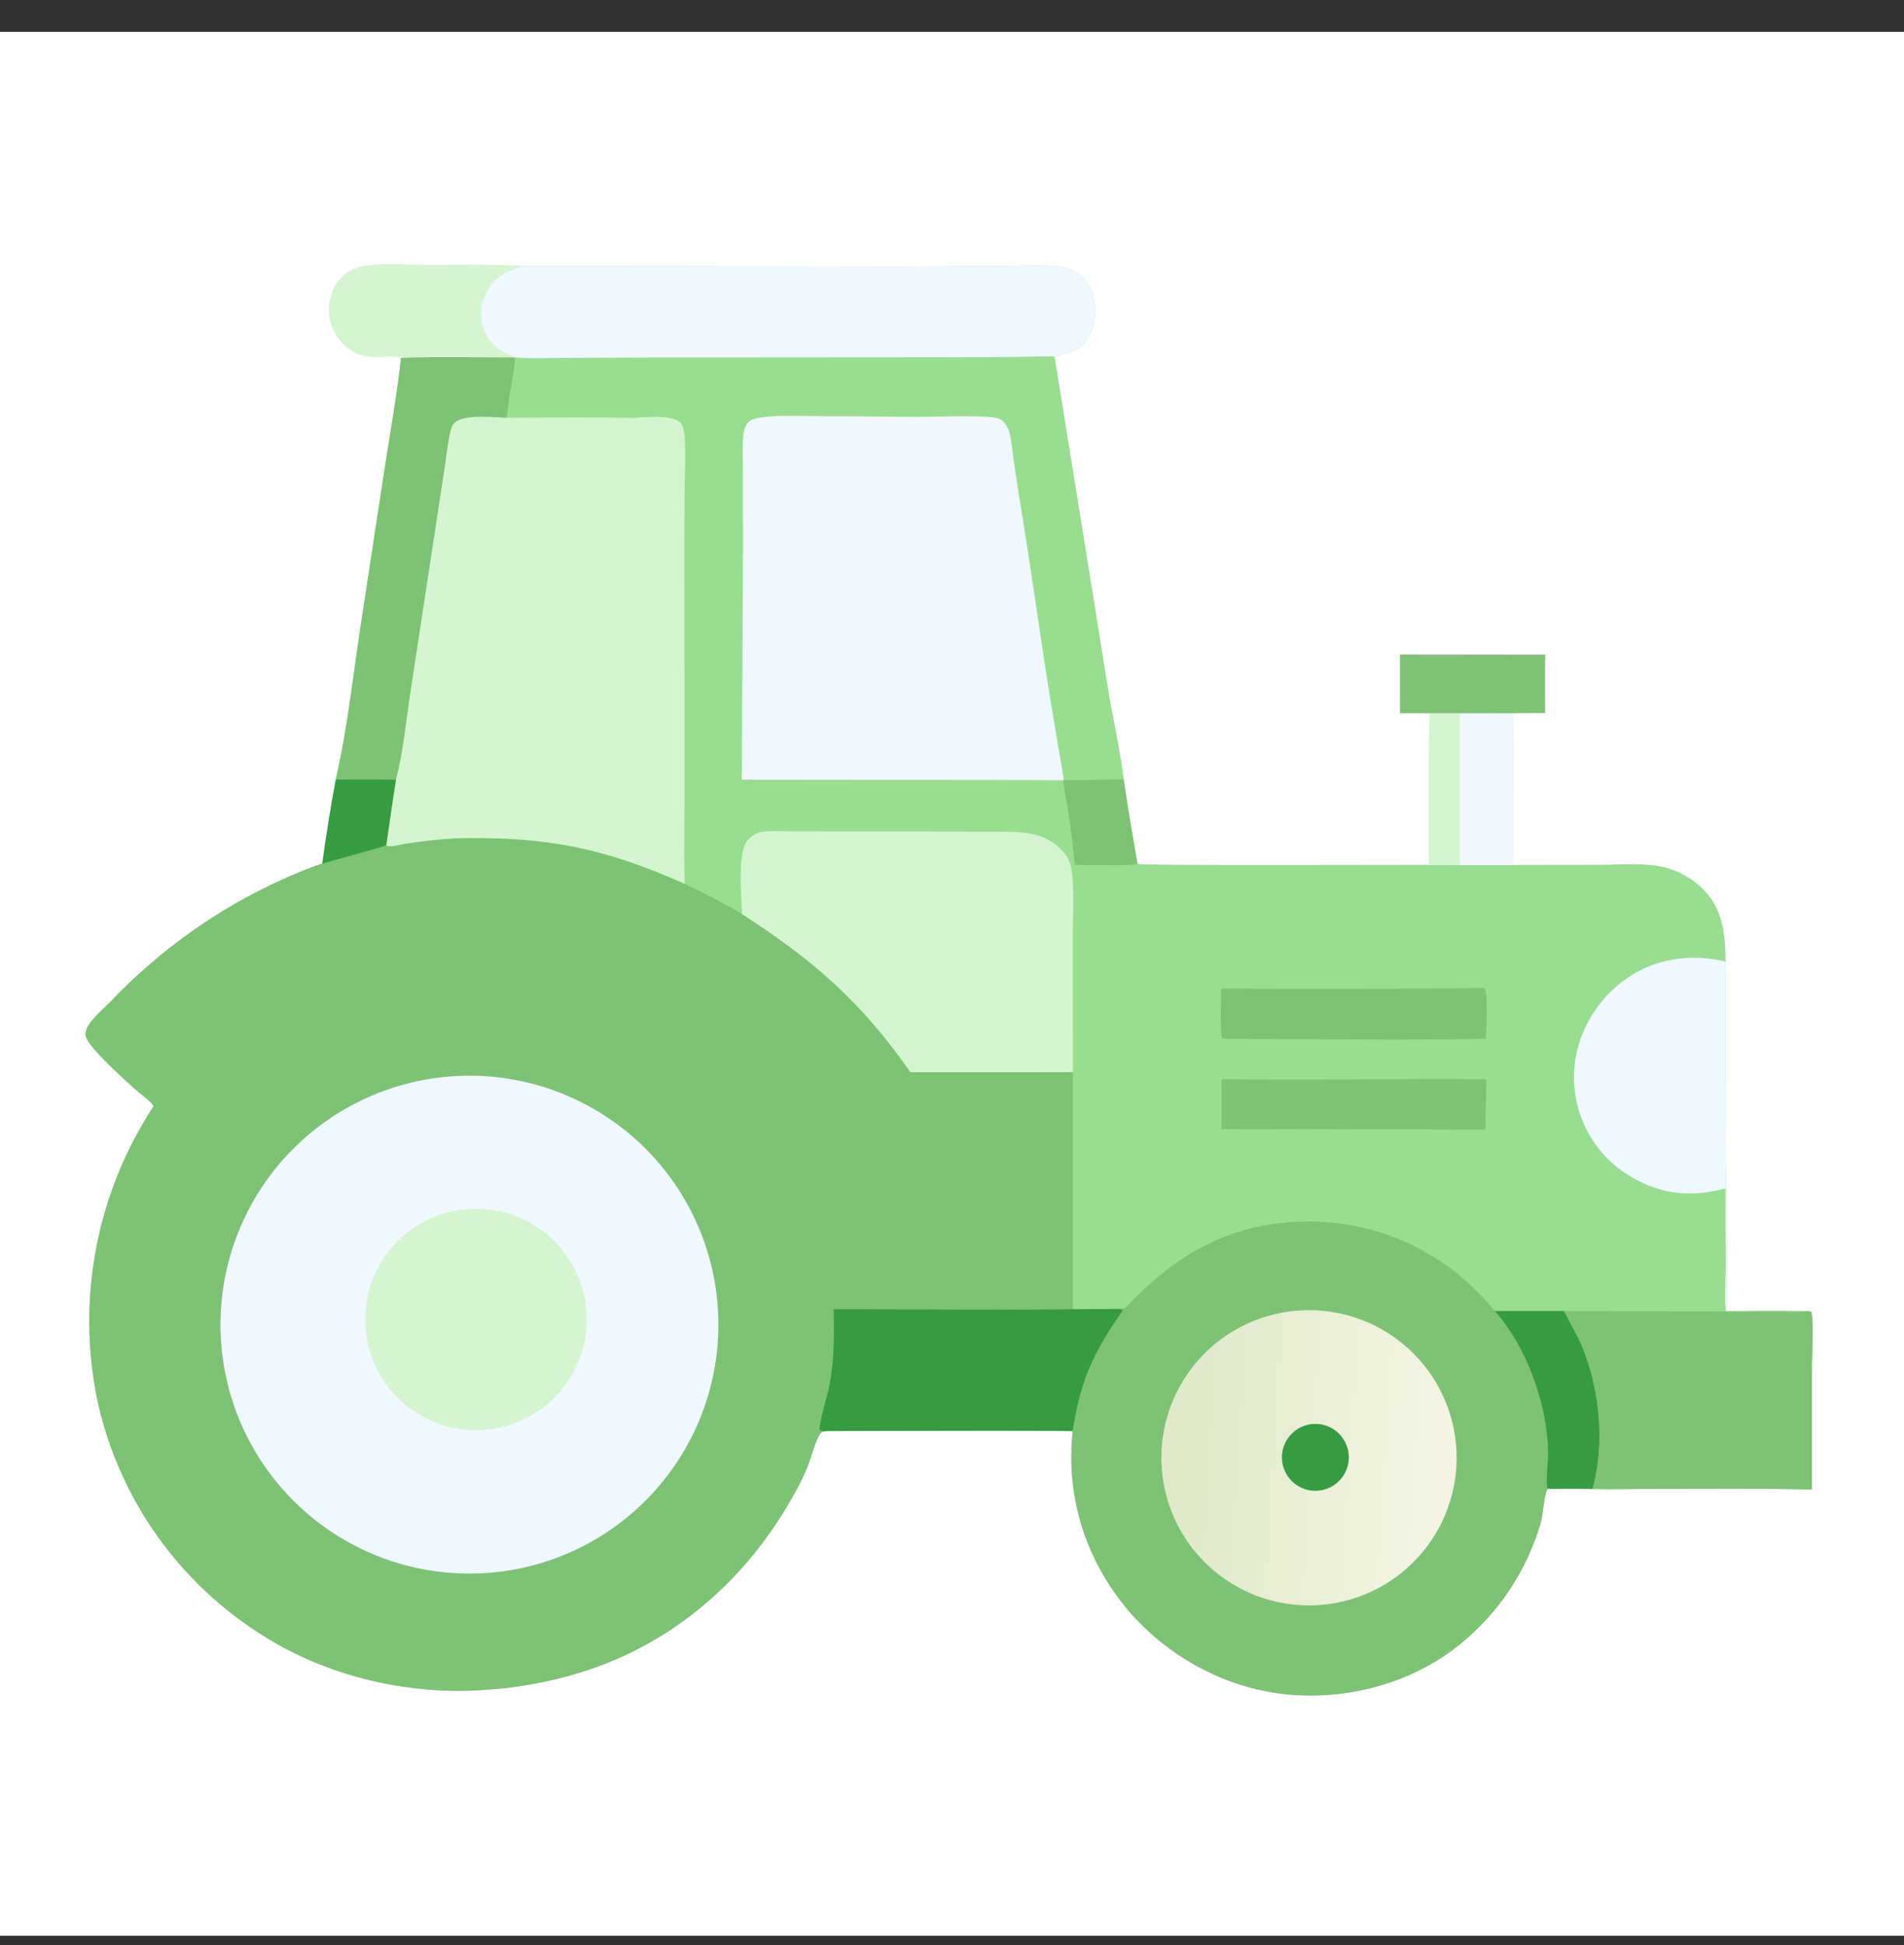 <svg width="46" height="47" viewBox="0 0 46 47" fill="none" xmlns="http://www.w3.org/2000/svg">
<rect x="0" y="0" width="46" height="47" fill="#333333" stroke="none"/>
<g clip-path="url(#clip0_1835_90087)">
<path d="M0 0.77H46V46.77H0V0.77Z" fill="white"/>
<path d="M12.647 6.428L21.745 6.443L24.334 6.426C24.748 6.424 25.2 6.388 25.61 6.441C25.637 6.445 25.664 6.449 25.691 6.455C25.717 6.461 25.744 6.467 25.77 6.475C25.796 6.483 25.821 6.492 25.847 6.503C25.872 6.513 25.897 6.524 25.921 6.536C25.946 6.549 25.969 6.562 25.992 6.576C26.016 6.591 26.038 6.606 26.06 6.622C26.082 6.639 26.103 6.656 26.123 6.674C26.144 6.692 26.163 6.711 26.182 6.731C26.404 6.964 26.469 7.282 26.454 7.594C26.439 7.886 26.339 8.165 26.118 8.366C25.921 8.546 25.693 8.516 25.482 8.63L26.767 16.616C26.882 17.352 27.063 18.091 27.148 18.829C27.248 19.513 27.36 20.194 27.483 20.874C27.562 20.916 33.749 20.893 34.522 20.895L35.275 20.898L36.574 20.897L38.677 20.894C39.172 20.894 39.726 20.839 40.207 20.954C40.552 21.037 40.886 21.225 41.138 21.474C41.628 21.958 41.687 22.582 41.689 23.235C41.683 24.996 41.687 26.758 41.701 28.52C41.715 29.256 41.72 29.992 41.718 30.728C41.718 31.027 41.752 31.381 41.702 31.675C42.327 31.674 42.962 31.65 43.586 31.68C43.652 31.68 43.711 31.668 43.769 31.703C43.822 32.115 43.777 32.666 43.776 33.09V35.989C42.452 35.957 41.126 35.977 39.801 35.974C39.361 35.973 38.917 35.99 38.478 35.976C38.116 35.965 37.752 35.973 37.389 35.972C37.297 36.135 37.282 36.593 37.22 36.807C37.199 36.878 37.177 36.949 37.153 37.019C37.13 37.09 37.105 37.159 37.078 37.229C37.052 37.298 37.025 37.367 36.996 37.435C36.967 37.504 36.937 37.572 36.906 37.639C36.874 37.706 36.842 37.773 36.808 37.838C36.774 37.904 36.739 37.97 36.703 38.034C36.666 38.099 36.629 38.163 36.59 38.226C36.551 38.289 36.511 38.352 36.47 38.414C36.429 38.475 36.387 38.536 36.344 38.596C36.3 38.657 36.256 38.716 36.21 38.774C36.164 38.833 36.118 38.89 36.07 38.947C36.022 39.004 35.973 39.059 35.923 39.114C35.873 39.169 35.822 39.223 35.77 39.276C35.719 39.329 35.666 39.381 35.612 39.432C35.558 39.483 35.503 39.532 35.447 39.581C35.391 39.63 35.335 39.678 35.277 39.725C34.11 40.674 32.535 41.09 31.047 40.934C29.54 40.775 28.1 39.964 27.156 38.784C26.194 37.583 25.75 36.108 25.918 34.577C23.945 34.556 21.97 34.576 19.997 34.576C19.936 34.584 19.862 34.578 19.822 34.632C19.699 34.802 19.595 35.226 19.51 35.438C19.418 35.67 19.301 35.896 19.18 36.114C18.035 38.169 16.26 39.727 13.991 40.419C13.701 40.507 13.407 40.581 13.11 40.643C12.813 40.704 12.513 40.753 12.212 40.788C11.812 40.825 11.406 40.858 11.004 40.854C9.316 40.836 7.601 40.352 6.195 39.415C6.133 39.374 6.072 39.333 6.012 39.292C5.951 39.25 5.891 39.207 5.832 39.164C5.772 39.121 5.713 39.077 5.655 39.032C5.596 38.988 5.538 38.942 5.481 38.896C5.424 38.85 5.367 38.803 5.311 38.756C5.255 38.708 5.199 38.66 5.144 38.611C5.089 38.562 5.035 38.513 4.981 38.462C4.928 38.412 4.875 38.361 4.822 38.309C4.77 38.258 4.718 38.206 4.667 38.153C4.615 38.1 4.565 38.047 4.515 37.993C4.465 37.938 4.416 37.884 4.368 37.828C4.319 37.773 4.271 37.717 4.224 37.661C4.177 37.604 4.131 37.547 4.085 37.49C4.039 37.432 3.994 37.374 3.95 37.315C3.906 37.257 3.862 37.197 3.819 37.137C3.776 37.078 3.734 37.017 3.693 36.956C3.652 36.896 3.611 36.834 3.571 36.772C3.532 36.711 3.492 36.648 3.454 36.585C3.416 36.523 3.378 36.459 3.342 36.395C3.305 36.332 3.269 36.268 3.234 36.203C3.199 36.138 3.165 36.073 3.131 36.008C3.098 35.942 3.065 35.877 3.033 35.81C3.001 35.744 2.97 35.677 2.94 35.61C2.91 35.543 2.88 35.476 2.852 35.408C2.823 35.34 2.795 35.272 2.768 35.204C2.741 35.135 2.715 35.066 2.69 34.997C2.665 34.928 2.641 34.859 2.617 34.789C2.594 34.719 2.571 34.649 2.549 34.579C2.528 34.509 2.507 34.438 2.487 34.367C2.467 34.297 2.448 34.226 2.429 34.154C2.411 34.083 2.394 34.012 2.377 33.94C2.361 33.868 2.345 33.797 2.33 33.724C2.316 33.65 2.302 33.575 2.29 33.5C2.277 33.425 2.265 33.349 2.254 33.274C2.243 33.199 2.233 33.123 2.224 33.047C2.215 32.972 2.207 32.896 2.2 32.82C2.193 32.744 2.187 32.669 2.181 32.593C2.176 32.517 2.171 32.441 2.168 32.364C2.164 32.288 2.162 32.212 2.16 32.136C2.158 32.06 2.157 31.984 2.157 31.908C2.158 31.831 2.159 31.755 2.161 31.679C2.163 31.603 2.165 31.527 2.169 31.451C2.173 31.375 2.178 31.299 2.183 31.223C2.189 31.147 2.196 31.071 2.203 30.995C2.211 30.919 2.219 30.844 2.228 30.768C2.238 30.692 2.248 30.617 2.259 30.541C2.27 30.466 2.282 30.391 2.295 30.316C2.308 30.241 2.322 30.166 2.337 30.091C2.351 30.017 2.367 29.942 2.384 29.868C2.4 29.793 2.418 29.719 2.436 29.645C2.454 29.571 2.474 29.498 2.494 29.424C2.514 29.351 2.535 29.277 2.557 29.204C2.579 29.132 2.601 29.059 2.625 28.986C2.649 28.914 2.673 28.842 2.699 28.77C2.724 28.698 2.75 28.627 2.777 28.556C2.805 28.485 2.833 28.414 2.861 28.343C2.89 28.273 2.92 28.203 2.95 28.133C2.981 28.063 3.012 27.994 3.045 27.925C3.077 27.855 3.11 27.787 3.144 27.719C3.178 27.65 3.212 27.583 3.248 27.515C3.283 27.448 3.32 27.381 3.357 27.314C3.394 27.248 3.432 27.182 3.47 27.116C3.509 27.051 3.549 26.986 3.589 26.921C3.629 26.856 3.67 26.792 3.712 26.729C3.648 26.61 3.438 26.468 3.331 26.374C3.045 26.122 2.2 25.361 2.085 25.075C2.052 24.993 2.066 24.912 2.105 24.835C2.222 24.599 2.51 24.369 2.698 24.174C2.844 24.021 2.994 23.871 3.147 23.725C3.301 23.579 3.457 23.437 3.618 23.299C3.778 23.16 3.941 23.026 4.108 22.895C4.275 22.764 4.444 22.638 4.617 22.515C4.79 22.393 4.965 22.275 5.144 22.161C5.322 22.047 5.503 21.937 5.687 21.831C5.87 21.726 6.056 21.625 6.245 21.529C6.433 21.432 6.624 21.34 6.817 21.253C7.132 21.112 7.453 20.97 7.784 20.869C7.94 20.825 9.307 20.447 9.332 20.426C9.41 19.894 9.482 19.361 9.568 18.831C9.083 18.828 8.597 18.828 8.112 18.831C8.42 17.498 8.552 16.113 8.768 14.762L9.303 11.256C9.437 10.39 9.594 9.521 9.688 8.65C9.782 8.614 12.095 8.637 12.414 8.634C12.34 8.594 12.264 8.557 12.188 8.519C11.929 8.39 11.76 8.195 11.672 7.915C11.58 7.62 11.622 7.292 11.774 7.024C11.982 6.655 12.262 6.54 12.647 6.428Z" fill="#99DE90"/>
<path d="M11.062 20.251C13.198 20.209 14.597 20.485 16.539 21.353C17.009 21.581 17.479 21.81 17.925 22.084C19.672 23.21 20.801 24.199 21.997 25.904L25.92 25.903L25.918 31.633L26.885 31.627C26.965 31.629 27.067 31.619 27.14 31.649C26.419 32.681 26.115 33.319 25.918 34.576C23.945 34.556 21.97 34.576 19.997 34.575C19.936 34.584 19.862 34.578 19.822 34.632C19.699 34.801 19.595 35.225 19.51 35.438C19.418 35.669 19.301 35.895 19.18 36.113C18.035 38.168 16.26 39.726 13.991 40.418C13.701 40.506 13.407 40.581 13.11 40.642C12.813 40.704 12.513 40.752 12.212 40.788C11.812 40.824 11.406 40.858 11.004 40.853C9.316 40.835 7.601 40.352 6.195 39.414C6.133 39.374 6.072 39.333 6.012 39.291C5.951 39.249 5.891 39.207 5.832 39.164C5.772 39.12 5.713 39.076 5.655 39.032C5.596 38.987 5.538 38.942 5.481 38.895C5.424 38.849 5.367 38.803 5.311 38.755C5.255 38.707 5.199 38.659 5.144 38.61C5.089 38.561 5.035 38.512 4.981 38.462C4.928 38.411 4.875 38.361 4.822 38.309C4.77 38.257 4.718 38.205 4.667 38.152C4.615 38.1 4.565 38.046 4.515 37.992C4.465 37.938 4.416 37.883 4.368 37.828C4.319 37.773 4.271 37.717 4.224 37.66C4.177 37.604 4.131 37.547 4.085 37.489C4.039 37.431 3.994 37.373 3.95 37.315C3.906 37.256 3.862 37.197 3.819 37.137C3.776 37.077 3.734 37.017 3.693 36.956C3.652 36.895 3.611 36.834 3.571 36.772C3.532 36.71 3.492 36.648 3.454 36.585C3.416 36.522 3.378 36.459 3.342 36.395C3.305 36.331 3.269 36.267 3.234 36.202C3.199 36.138 3.165 36.073 3.131 36.007C3.098 35.942 3.065 35.876 3.033 35.81C3.001 35.743 2.97 35.677 2.94 35.61C2.91 35.543 2.88 35.475 2.852 35.407C2.823 35.34 2.795 35.272 2.768 35.203C2.741 35.135 2.715 35.066 2.69 34.997C2.665 34.928 2.641 34.858 2.617 34.788C2.594 34.719 2.571 34.649 2.549 34.578C2.528 34.508 2.507 34.438 2.487 34.367C2.467 34.296 2.448 34.225 2.429 34.154C2.411 34.083 2.394 34.011 2.377 33.94C2.361 33.868 2.345 33.796 2.33 33.724C2.316 33.649 2.302 33.574 2.29 33.499C2.277 33.424 2.265 33.349 2.254 33.273C2.243 33.198 2.233 33.122 2.224 33.047C2.215 32.971 2.207 32.895 2.2 32.82C2.193 32.744 2.187 32.668 2.181 32.592C2.176 32.516 2.171 32.44 2.168 32.364C2.164 32.288 2.162 32.212 2.16 32.136C2.158 32.059 2.157 31.983 2.157 31.907C2.158 31.831 2.159 31.755 2.161 31.678C2.163 31.602 2.165 31.526 2.169 31.45C2.173 31.374 2.178 31.298 2.183 31.222C2.189 31.146 2.196 31.07 2.203 30.994C2.211 30.919 2.219 30.843 2.228 30.767C2.238 30.692 2.248 30.616 2.259 30.541C2.27 30.466 2.282 30.39 2.295 30.315C2.308 30.24 2.322 30.165 2.337 30.091C2.351 30.016 2.367 29.941 2.384 29.867C2.4 29.793 2.418 29.719 2.436 29.645C2.454 29.571 2.474 29.497 2.494 29.424C2.514 29.35 2.535 29.277 2.557 29.204C2.579 29.131 2.601 29.058 2.625 28.986C2.649 28.913 2.673 28.841 2.699 28.77C2.724 28.698 2.75 28.626 2.777 28.555C2.805 28.484 2.833 28.413 2.861 28.343C2.89 28.272 2.92 28.202 2.95 28.132C2.981 28.062 3.012 27.993 3.045 27.924C3.077 27.855 3.11 27.786 3.144 27.718C3.178 27.65 3.212 27.582 3.248 27.515C3.283 27.447 3.32 27.38 3.357 27.314C3.394 27.247 3.432 27.181 3.47 27.116C3.509 27.05 3.549 26.985 3.589 26.92C3.629 26.856 3.67 26.791 3.712 26.728C3.648 26.61 3.438 26.468 3.331 26.374C3.045 26.121 2.2 25.361 2.085 25.075C2.052 24.993 2.066 24.911 2.105 24.834C2.222 24.598 2.51 24.368 2.698 24.174C2.844 24.02 2.994 23.871 3.147 23.725C3.301 23.579 3.457 23.437 3.618 23.298C3.778 23.16 3.941 23.025 4.108 22.895C4.275 22.764 4.444 22.637 4.617 22.515C4.79 22.392 4.965 22.274 5.144 22.16C5.322 22.046 5.503 21.936 5.687 21.831C5.87 21.725 6.056 21.624 6.245 21.528C6.433 21.431 6.624 21.34 6.817 21.252C7.132 21.111 7.453 20.97 7.784 20.869C7.94 20.825 9.307 20.446 9.332 20.425C9.435 20.475 9.636 20.412 9.747 20.392C10.184 20.323 10.62 20.273 11.062 20.251Z" fill="#7EC275"/>
<path d="M20.597 31.633C22.369 31.634 24.145 31.659 25.918 31.633L26.886 31.627C26.965 31.629 27.067 31.619 27.14 31.649C26.419 32.681 26.115 33.319 25.918 34.576C23.945 34.556 21.97 34.576 19.997 34.575C19.93 34.575 19.853 34.587 19.797 34.544C19.808 34.291 19.978 33.776 20.036 33.486C20.154 32.891 20.156 32.237 20.14 31.633L20.597 31.633Z" fill="#369B41"/>
<path d="M10.818 26.013C10.916 26.005 11.014 25.998 11.113 25.995C11.211 25.991 11.31 25.989 11.408 25.991C11.507 25.992 11.605 25.995 11.704 26.001C11.802 26.007 11.9 26.015 11.998 26.026C12.096 26.037 12.194 26.05 12.291 26.066C12.388 26.081 12.485 26.099 12.581 26.119C12.678 26.14 12.774 26.162 12.869 26.187C12.964 26.212 13.059 26.24 13.153 26.269C13.247 26.299 13.34 26.331 13.432 26.365C13.525 26.399 13.616 26.436 13.707 26.475C13.797 26.513 13.887 26.554 13.975 26.598C14.064 26.641 14.151 26.686 14.238 26.733C14.324 26.781 14.409 26.83 14.493 26.882C14.577 26.934 14.66 26.987 14.741 27.043C14.822 27.099 14.902 27.156 14.98 27.216C15.059 27.276 15.136 27.337 15.211 27.4C15.287 27.464 15.361 27.529 15.433 27.596C15.505 27.663 15.576 27.732 15.644 27.802C15.713 27.873 15.78 27.945 15.846 28.019C15.911 28.092 15.974 28.168 16.036 28.245C16.098 28.322 16.157 28.4 16.215 28.48C16.273 28.559 16.328 28.641 16.382 28.723C16.436 28.806 16.488 28.89 16.537 28.975C16.587 29.06 16.634 29.146 16.68 29.234C16.725 29.321 16.768 29.41 16.809 29.499C16.851 29.589 16.889 29.679 16.926 29.771C16.963 29.862 16.997 29.954 17.029 30.048C17.061 30.141 17.091 30.235 17.118 30.329C17.146 30.424 17.171 30.519 17.194 30.615C17.216 30.711 17.237 30.807 17.255 30.904C17.273 31.001 17.288 31.098 17.302 31.196C17.315 31.293 17.326 31.391 17.334 31.489C17.343 31.588 17.349 31.686 17.352 31.784C17.356 31.883 17.357 31.981 17.356 32.08C17.355 32.178 17.351 32.277 17.345 32.375C17.339 32.473 17.331 32.572 17.32 32.669C17.309 32.767 17.295 32.865 17.28 32.962C17.264 33.059 17.246 33.156 17.226 33.253C17.205 33.349 17.182 33.445 17.157 33.54C17.132 33.635 17.105 33.73 17.075 33.824C17.045 33.918 17.013 34.011 16.979 34.103C16.944 34.196 16.907 34.287 16.869 34.377C16.83 34.468 16.789 34.558 16.745 34.646C16.702 34.735 16.657 34.822 16.609 34.908C16.562 34.995 16.512 35.08 16.46 35.163C16.409 35.247 16.355 35.33 16.299 35.411C16.243 35.492 16.186 35.572 16.126 35.65C16.066 35.729 16.004 35.806 15.941 35.881C15.877 35.956 15.812 36.03 15.745 36.102C15.678 36.174 15.609 36.245 15.539 36.313C15.468 36.382 15.396 36.449 15.322 36.514C15.248 36.58 15.173 36.643 15.096 36.704C15.019 36.766 14.94 36.825 14.86 36.883C14.78 36.941 14.699 36.996 14.617 37.05C14.534 37.104 14.45 37.155 14.365 37.205C14.28 37.254 14.193 37.302 14.106 37.347C14.018 37.392 13.93 37.435 13.84 37.476C13.751 37.517 13.66 37.556 13.568 37.592C13.477 37.629 13.384 37.663 13.291 37.695C13.198 37.727 13.104 37.757 13.009 37.784C12.915 37.811 12.82 37.836 12.724 37.859C12.628 37.881 12.531 37.902 12.434 37.92C12.338 37.938 12.24 37.953 12.143 37.966C12.045 37.979 11.947 37.99 11.849 37.998C11.751 38.007 11.653 38.013 11.555 38.016C11.456 38.019 11.358 38.02 11.26 38.019C11.161 38.018 11.063 38.014 10.965 38.008C10.867 38.002 10.769 37.993 10.671 37.982C10.573 37.971 10.476 37.958 10.379 37.942C10.282 37.926 10.185 37.908 10.089 37.888C9.993 37.867 9.897 37.844 9.802 37.819C9.707 37.794 9.613 37.767 9.519 37.737C9.425 37.707 9.332 37.675 9.24 37.641C9.148 37.606 9.057 37.57 8.966 37.531C8.876 37.492 8.787 37.451 8.698 37.408C8.61 37.364 8.523 37.319 8.437 37.272C8.35 37.224 8.265 37.175 8.182 37.123C8.098 37.071 8.016 37.017 7.935 36.962C7.854 36.906 7.774 36.848 7.696 36.789C7.618 36.729 7.541 36.668 7.466 36.604C7.39 36.541 7.317 36.476 7.245 36.409C7.173 36.342 7.103 36.273 7.034 36.203C6.965 36.132 6.898 36.06 6.833 35.986C6.768 35.913 6.705 35.837 6.644 35.761C6.582 35.684 6.523 35.605 6.465 35.526C6.407 35.446 6.352 35.365 6.298 35.282C6.245 35.2 6.193 35.116 6.144 35.031C6.094 34.946 6.047 34.86 6.002 34.773C5.956 34.685 5.913 34.597 5.872 34.508C5.831 34.418 5.793 34.328 5.756 34.236C5.72 34.145 5.685 34.053 5.653 33.96C5.622 33.867 5.592 33.773 5.564 33.679C5.537 33.584 5.512 33.489 5.489 33.394C5.467 33.298 5.446 33.202 5.428 33.105C5.41 33.008 5.395 32.911 5.382 32.814C5.368 32.716 5.357 32.618 5.349 32.52C5.341 32.423 5.335 32.324 5.331 32.226C5.327 32.128 5.326 32.029 5.327 31.931C5.329 31.833 5.332 31.735 5.338 31.636C5.344 31.538 5.353 31.44 5.364 31.343C5.374 31.245 5.388 31.147 5.403 31.05C5.419 30.953 5.437 30.857 5.457 30.76C5.477 30.664 5.5 30.568 5.525 30.473C5.55 30.378 5.578 30.284 5.607 30.19C5.637 30.096 5.669 30.003 5.703 29.911C5.737 29.819 5.774 29.728 5.813 29.637C5.851 29.547 5.892 29.457 5.935 29.369C5.978 29.28 6.024 29.193 6.071 29.107C6.118 29.021 6.168 28.936 6.219 28.852C6.271 28.768 6.325 28.686 6.38 28.605C6.436 28.524 6.493 28.444 6.553 28.366C6.612 28.287 6.674 28.211 6.737 28.135C6.8 28.06 6.865 27.986 6.932 27.914C6.999 27.842 7.068 27.772 7.138 27.703C7.208 27.634 7.28 27.567 7.354 27.502C7.428 27.437 7.503 27.373 7.58 27.312C7.656 27.25 7.735 27.191 7.814 27.133C7.894 27.076 7.975 27.02 8.057 26.966C8.14 26.912 8.223 26.861 8.308 26.811C8.393 26.762 8.479 26.714 8.567 26.669C8.654 26.623 8.742 26.58 8.832 26.539C8.921 26.498 9.011 26.459 9.102 26.422C9.194 26.386 9.286 26.352 9.379 26.32C9.472 26.287 9.566 26.258 9.66 26.23C9.754 26.203 9.849 26.177 9.945 26.155C10.041 26.132 10.137 26.111 10.234 26.093C10.33 26.075 10.427 26.059 10.525 26.046C10.622 26.033 10.72 26.022 10.818 26.013Z" fill="#eff8ff"/>
<path d="M11.153 29.224C11.197 29.218 11.24 29.213 11.284 29.21C11.328 29.206 11.372 29.204 11.416 29.202C11.46 29.201 11.503 29.201 11.547 29.202C11.591 29.202 11.635 29.204 11.679 29.207C11.723 29.21 11.766 29.214 11.81 29.219C11.853 29.224 11.897 29.231 11.94 29.238C11.983 29.245 12.027 29.253 12.069 29.263C12.112 29.272 12.155 29.282 12.197 29.294C12.24 29.305 12.282 29.318 12.323 29.331C12.365 29.345 12.407 29.36 12.448 29.375C12.489 29.391 12.529 29.407 12.569 29.425C12.61 29.442 12.649 29.461 12.689 29.48C12.728 29.5 12.767 29.52 12.805 29.542C12.844 29.563 12.881 29.586 12.919 29.609C12.956 29.632 12.992 29.656 13.028 29.681C13.064 29.706 13.1 29.733 13.134 29.759C13.169 29.786 13.203 29.814 13.237 29.842C13.27 29.871 13.303 29.9 13.335 29.93C13.367 29.96 13.398 29.991 13.428 30.023C13.459 30.054 13.488 30.087 13.517 30.12C13.546 30.153 13.574 30.187 13.601 30.221C13.628 30.256 13.655 30.291 13.68 30.327C13.706 30.362 13.73 30.399 13.754 30.436C13.777 30.473 13.8 30.51 13.822 30.548C13.844 30.586 13.864 30.625 13.884 30.664C13.904 30.703 13.923 30.743 13.941 30.783C13.959 30.823 13.976 30.863 13.992 30.904C14.008 30.945 14.023 30.986 14.037 31.028C14.051 31.07 14.064 31.111 14.076 31.154C14.088 31.196 14.098 31.239 14.108 31.281C14.118 31.324 14.127 31.367 14.134 31.41C14.142 31.454 14.149 31.497 14.154 31.541C14.16 31.584 14.164 31.628 14.168 31.671C14.171 31.715 14.173 31.759 14.175 31.803C14.176 31.847 14.176 31.891 14.175 31.934C14.174 31.978 14.172 32.022 14.169 32.066C14.166 32.11 14.162 32.154 14.157 32.197C14.152 32.241 14.145 32.284 14.138 32.327C14.13 32.371 14.122 32.414 14.113 32.456C14.103 32.499 14.093 32.542 14.081 32.584C14.069 32.627 14.057 32.669 14.043 32.71C14.03 32.752 14.015 32.794 13.999 32.834C13.984 32.876 13.967 32.916 13.949 32.956C13.932 32.996 13.913 33.036 13.893 33.075C13.874 33.115 13.853 33.153 13.832 33.192C13.81 33.23 13.788 33.268 13.764 33.305C13.741 33.342 13.716 33.379 13.691 33.414C13.666 33.45 13.64 33.486 13.613 33.52C13.586 33.555 13.559 33.589 13.53 33.622C13.501 33.656 13.472 33.688 13.442 33.72C13.412 33.752 13.381 33.783 13.349 33.813C13.317 33.844 13.285 33.873 13.252 33.902C13.218 33.931 13.185 33.959 13.15 33.986C13.116 34.013 13.08 34.039 13.044 34.064C13.009 34.09 12.972 34.114 12.935 34.138C12.898 34.161 12.861 34.184 12.822 34.206C12.784 34.227 12.745 34.248 12.706 34.268C12.667 34.288 12.628 34.306 12.588 34.324C12.547 34.342 12.507 34.359 12.466 34.375C12.425 34.391 12.384 34.406 12.342 34.419C12.3 34.433 12.258 34.446 12.216 34.458C12.174 34.47 12.131 34.48 12.088 34.49C12.046 34.5 12.003 34.508 11.96 34.516C11.916 34.523 11.873 34.53 11.829 34.535C11.786 34.541 11.742 34.545 11.699 34.548C11.655 34.552 11.611 34.554 11.568 34.555C11.524 34.556 11.48 34.556 11.437 34.555C11.393 34.554 11.349 34.552 11.306 34.549C11.262 34.546 11.218 34.541 11.175 34.536C11.132 34.531 11.088 34.525 11.045 34.517C11.002 34.51 10.959 34.501 10.916 34.492C10.874 34.482 10.831 34.472 10.789 34.46C10.747 34.449 10.705 34.436 10.664 34.422C10.622 34.409 10.581 34.394 10.54 34.378C10.499 34.363 10.459 34.346 10.419 34.328C10.379 34.311 10.339 34.292 10.3 34.273C10.261 34.253 10.222 34.233 10.184 34.211C10.146 34.19 10.108 34.167 10.071 34.144C10.034 34.12 9.998 34.096 9.962 34.071C9.926 34.046 9.891 34.02 9.857 33.993C9.822 33.967 9.788 33.939 9.755 33.91C9.722 33.882 9.689 33.853 9.657 33.822C9.626 33.792 9.595 33.762 9.564 33.73C9.534 33.698 9.505 33.666 9.476 33.633C9.447 33.6 9.42 33.566 9.393 33.532C9.366 33.498 9.339 33.462 9.314 33.427C9.289 33.391 9.264 33.355 9.241 33.318C9.217 33.281 9.195 33.244 9.173 33.206C9.151 33.168 9.131 33.129 9.111 33.09C9.091 33.051 9.072 33.012 9.054 32.972C9.037 32.932 9.02 32.891 9.004 32.851C8.988 32.81 8.973 32.769 8.959 32.727C8.945 32.686 8.932 32.644 8.921 32.602C8.909 32.56 8.898 32.517 8.888 32.475C8.879 32.432 8.87 32.389 8.862 32.346C8.855 32.303 8.848 32.26 8.842 32.217C8.837 32.173 8.832 32.13 8.829 32.086C8.826 32.042 8.823 31.999 8.822 31.955C8.821 31.911 8.821 31.868 8.822 31.824C8.822 31.78 8.824 31.736 8.828 31.693C8.831 31.649 8.835 31.606 8.84 31.562C8.845 31.519 8.851 31.475 8.858 31.432C8.866 31.389 8.874 31.346 8.884 31.303C8.893 31.261 8.903 31.218 8.915 31.176C8.926 31.134 8.939 31.092 8.952 31.05C8.966 31.009 8.98 30.968 8.996 30.927C9.011 30.886 9.028 30.845 9.046 30.805C9.063 30.765 9.082 30.726 9.101 30.686C9.121 30.647 9.141 30.609 9.162 30.57C9.184 30.532 9.206 30.495 9.229 30.458C9.252 30.421 9.277 30.384 9.302 30.348C9.327 30.312 9.352 30.277 9.379 30.242C9.406 30.208 9.433 30.174 9.462 30.14C9.49 30.107 9.519 30.075 9.549 30.043C9.579 30.011 9.61 29.98 9.642 29.95C9.673 29.919 9.705 29.89 9.738 29.861C9.771 29.832 9.805 29.804 9.839 29.777C9.874 29.75 9.909 29.724 9.944 29.698C9.98 29.673 10.016 29.648 10.053 29.625C10.09 29.601 10.127 29.579 10.165 29.557C10.203 29.535 10.241 29.514 10.28 29.494C10.319 29.474 10.359 29.455 10.399 29.438C10.438 29.419 10.479 29.402 10.52 29.387C10.56 29.37 10.601 29.355 10.643 29.342C10.684 29.328 10.726 29.315 10.768 29.303C10.81 29.291 10.852 29.28 10.895 29.27C10.938 29.26 10.981 29.251 11.024 29.244C11.067 29.236 11.11 29.229 11.153 29.224Z" fill="#D5F5D1"/>
<path d="M27.174 31.61C28.348 30.362 29.643 29.57 31.413 29.517C31.46 29.515 31.507 29.514 31.554 29.513C31.601 29.512 31.648 29.513 31.695 29.513C31.742 29.514 31.789 29.515 31.836 29.517C31.883 29.518 31.93 29.521 31.977 29.524C32.023 29.526 32.07 29.53 32.117 29.534C32.164 29.538 32.211 29.543 32.257 29.548C32.304 29.553 32.351 29.559 32.397 29.565C32.444 29.572 32.49 29.579 32.537 29.586C32.583 29.594 32.629 29.602 32.676 29.61C32.722 29.619 32.768 29.628 32.814 29.638C32.86 29.648 32.906 29.658 32.951 29.669C32.997 29.68 33.043 29.691 33.088 29.703C33.134 29.715 33.179 29.728 33.224 29.741C33.269 29.754 33.314 29.768 33.359 29.782C33.404 29.796 33.448 29.811 33.493 29.826C33.537 29.842 33.581 29.858 33.625 29.874C33.669 29.89 33.713 29.907 33.757 29.925C33.8 29.942 33.844 29.96 33.887 29.979C33.93 29.998 33.973 30.017 34.016 30.036C34.059 30.056 34.101 30.076 34.143 30.097C34.185 30.117 34.227 30.139 34.269 30.16C34.311 30.182 34.352 30.204 34.393 30.227C34.434 30.25 34.475 30.273 34.516 30.297C34.556 30.32 34.597 30.345 34.637 30.369C34.677 30.394 34.716 30.419 34.756 30.445C34.795 30.471 34.834 30.497 34.873 30.523C34.911 30.55 34.95 30.577 34.988 30.605C35.026 30.633 35.064 30.66 35.101 30.689C35.138 30.718 35.175 30.747 35.212 30.776C35.248 30.805 35.285 30.835 35.321 30.866C35.357 30.896 35.392 30.927 35.427 30.958C35.462 30.989 35.497 31.021 35.532 31.053C35.738 31.249 35.931 31.457 36.113 31.676L37.786 31.675C37.934 31.966 38.113 32.257 38.235 32.559C38.657 33.607 38.773 34.882 38.478 35.975C38.116 35.965 37.752 35.972 37.389 35.972C37.297 36.134 37.282 36.593 37.22 36.806C37.199 36.877 37.177 36.948 37.153 37.019C37.13 37.089 37.105 37.159 37.078 37.228C37.052 37.297 37.025 37.366 36.996 37.435C36.967 37.503 36.937 37.571 36.906 37.638C36.874 37.705 36.842 37.772 36.808 37.838C36.774 37.904 36.739 37.969 36.703 38.034C36.666 38.098 36.629 38.162 36.59 38.225C36.551 38.289 36.511 38.351 36.47 38.413C36.429 38.475 36.387 38.536 36.344 38.596C36.3 38.656 36.256 38.715 36.21 38.774C36.164 38.832 36.118 38.89 36.07 38.946C36.022 39.003 35.973 39.059 35.923 39.114C35.873 39.168 35.822 39.222 35.77 39.275C35.718 39.328 35.666 39.38 35.612 39.431C35.558 39.482 35.503 39.532 35.447 39.581C35.391 39.63 35.335 39.677 35.277 39.724C34.11 40.674 32.535 41.09 31.047 40.933C29.54 40.774 28.1 39.963 27.156 38.783C26.194 37.582 25.75 36.107 25.918 34.576C26.115 33.318 26.419 32.681 27.14 31.648C27.067 31.618 26.965 31.629 26.885 31.627L27.174 31.61Z" fill="#7EC275"/>
<path d="M36.113 31.677L37.786 31.676C37.934 31.967 38.113 32.257 38.235 32.56C38.658 33.607 38.773 34.883 38.478 35.975C38.116 35.965 37.752 35.972 37.39 35.972C37.339 35.834 37.407 35.25 37.402 35.048C37.374 33.913 36.879 32.526 36.113 31.677Z" fill="#369B41"/>
<path d="M31.31 31.669C31.368 31.664 31.426 31.66 31.485 31.658C31.543 31.656 31.601 31.655 31.659 31.655C31.718 31.656 31.776 31.658 31.834 31.661C31.892 31.665 31.95 31.67 32.008 31.676C32.066 31.682 32.124 31.69 32.181 31.699C32.239 31.708 32.296 31.719 32.353 31.73C32.41 31.742 32.467 31.756 32.524 31.77C32.58 31.785 32.636 31.801 32.692 31.819C32.747 31.836 32.802 31.855 32.857 31.875C32.912 31.895 32.966 31.916 33.02 31.939C33.073 31.962 33.126 31.986 33.179 32.012C33.231 32.037 33.283 32.064 33.334 32.092C33.385 32.12 33.436 32.149 33.486 32.179C33.535 32.209 33.584 32.241 33.632 32.274C33.681 32.307 33.728 32.341 33.774 32.376C33.821 32.411 33.867 32.447 33.911 32.484C33.956 32.522 34 32.56 34.043 32.6C34.085 32.639 34.127 32.68 34.168 32.721C34.209 32.763 34.249 32.806 34.288 32.849C34.326 32.892 34.364 32.937 34.401 32.982C34.437 33.028 34.473 33.074 34.507 33.121C34.541 33.168 34.575 33.216 34.606 33.265C34.639 33.313 34.669 33.363 34.699 33.413C34.728 33.463 34.757 33.514 34.784 33.566C34.811 33.618 34.837 33.67 34.861 33.723C34.886 33.776 34.909 33.829 34.931 33.883C34.953 33.937 34.973 33.992 34.992 34.047C35.011 34.102 35.029 34.157 35.046 34.213C35.062 34.269 35.077 34.325 35.091 34.382C35.105 34.438 35.117 34.495 35.128 34.553C35.139 34.61 35.149 34.667 35.157 34.725C35.165 34.783 35.172 34.841 35.177 34.899C35.182 34.957 35.186 35.015 35.188 35.073C35.191 35.131 35.192 35.19 35.191 35.248C35.191 35.306 35.189 35.364 35.186 35.423C35.183 35.481 35.178 35.539 35.172 35.597C35.166 35.655 35.158 35.713 35.149 35.77C35.14 35.828 35.13 35.885 35.118 35.942C35.106 35.999 35.093 36.056 35.078 36.112C35.064 36.169 35.048 36.225 35.031 36.281C35.013 36.336 34.995 36.392 34.975 36.446C34.955 36.501 34.933 36.555 34.911 36.609C34.888 36.663 34.864 36.716 34.839 36.768C34.814 36.821 34.787 36.873 34.759 36.924C34.731 36.975 34.702 37.026 34.672 37.075C34.642 37.125 34.61 37.174 34.578 37.222C34.545 37.271 34.511 37.318 34.476 37.365C34.441 37.411 34.405 37.457 34.368 37.502C34.33 37.547 34.292 37.59 34.253 37.633C34.213 37.676 34.173 37.718 34.131 37.759C34.09 37.8 34.047 37.84 34.004 37.879C33.961 37.918 33.916 37.956 33.871 37.992C33.826 38.029 33.78 38.065 33.733 38.099C33.685 38.133 33.638 38.167 33.589 38.199C33.54 38.231 33.491 38.262 33.441 38.291C33.391 38.321 33.34 38.35 33.288 38.377C33.237 38.404 33.184 38.43 33.132 38.455C33.079 38.479 33.025 38.502 32.971 38.524C32.917 38.547 32.863 38.567 32.808 38.587C32.753 38.606 32.698 38.624 32.642 38.64C32.586 38.657 32.53 38.672 32.473 38.686C32.416 38.7 32.359 38.712 32.302 38.724C32.245 38.735 32.188 38.744 32.13 38.752C32.072 38.761 32.014 38.768 31.956 38.773C31.898 38.778 31.84 38.782 31.781 38.785C31.723 38.788 31.665 38.789 31.606 38.788C31.548 38.788 31.489 38.786 31.431 38.783C31.373 38.78 31.314 38.775 31.256 38.769C31.198 38.763 31.14 38.756 31.082 38.747C31.024 38.738 30.967 38.728 30.91 38.716C30.852 38.704 30.796 38.691 30.739 38.677C30.682 38.662 30.626 38.646 30.57 38.629C30.514 38.612 30.459 38.593 30.404 38.573C30.349 38.553 30.295 38.532 30.241 38.509C30.187 38.486 30.134 38.462 30.081 38.437C30.028 38.412 29.976 38.385 29.925 38.357C29.873 38.329 29.823 38.3 29.773 38.27C29.723 38.239 29.674 38.208 29.625 38.175C29.577 38.142 29.529 38.108 29.483 38.073C29.436 38.038 29.39 38.002 29.345 37.965C29.3 37.927 29.256 37.889 29.213 37.849C29.17 37.81 29.128 37.769 29.087 37.727C29.046 37.686 29.006 37.643 28.967 37.6C28.928 37.556 28.89 37.512 28.853 37.466C28.816 37.421 28.781 37.374 28.746 37.327C28.712 37.28 28.678 37.232 28.646 37.183C28.614 37.135 28.583 37.085 28.553 37.035C28.524 36.984 28.495 36.933 28.468 36.882C28.441 36.83 28.415 36.777 28.39 36.724C28.366 36.671 28.342 36.618 28.32 36.564C28.298 36.509 28.278 36.455 28.258 36.4C28.239 36.344 28.221 36.289 28.205 36.233C28.188 36.177 28.173 36.12 28.159 36.063C28.145 36.007 28.133 35.95 28.122 35.892C28.111 35.835 28.101 35.777 28.093 35.719C28.085 35.661 28.078 35.603 28.073 35.545C28.068 35.487 28.064 35.428 28.061 35.37C28.059 35.312 28.058 35.253 28.058 35.195C28.059 35.136 28.061 35.078 28.064 35.02C28.067 34.961 28.072 34.903 28.078 34.845C28.084 34.787 28.092 34.729 28.101 34.671C28.11 34.613 28.121 34.556 28.133 34.498C28.144 34.441 28.158 34.384 28.172 34.328C28.187 34.271 28.203 34.215 28.22 34.159C28.238 34.103 28.257 34.048 28.277 33.993C28.297 33.938 28.318 33.884 28.341 33.83C28.364 33.776 28.388 33.723 28.413 33.67C28.439 33.618 28.466 33.566 28.494 33.514C28.522 33.463 28.551 33.413 28.581 33.363C28.612 33.313 28.643 33.264 28.676 33.215C28.709 33.167 28.743 33.119 28.779 33.073C28.814 33.026 28.85 32.98 28.888 32.935C28.925 32.891 28.964 32.847 29.003 32.804C29.043 32.761 29.084 32.719 29.125 32.678C29.167 32.637 29.21 32.597 29.253 32.558C29.297 32.519 29.341 32.481 29.387 32.445C29.433 32.408 29.479 32.373 29.526 32.338C29.573 32.304 29.622 32.27 29.67 32.239C29.719 32.206 29.769 32.176 29.819 32.146C29.87 32.116 29.921 32.088 29.973 32.061C30.024 32.034 30.077 32.008 30.13 31.984C30.183 31.959 30.237 31.936 30.291 31.914C30.345 31.892 30.4 31.872 30.455 31.853C30.51 31.833 30.566 31.816 30.622 31.799C30.678 31.783 30.735 31.768 30.791 31.754C30.848 31.74 30.905 31.728 30.963 31.717C31.02 31.706 31.078 31.697 31.136 31.689C31.194 31.681 31.252 31.674 31.31 31.669Z" fill="url(#paint0_linear_1835_90087)"/>
<path d="M31.61 34.421C31.622 34.419 31.635 34.416 31.648 34.414C31.661 34.412 31.674 34.41 31.687 34.409C31.7 34.407 31.713 34.406 31.726 34.405C31.739 34.404 31.752 34.404 31.765 34.404C31.778 34.403 31.791 34.403 31.804 34.404C31.817 34.404 31.83 34.405 31.843 34.406C31.857 34.407 31.869 34.408 31.883 34.41C31.895 34.412 31.908 34.414 31.921 34.416C31.934 34.418 31.947 34.421 31.96 34.424C31.972 34.427 31.985 34.43 31.998 34.434C32.01 34.437 32.023 34.441 32.035 34.445C32.047 34.449 32.06 34.454 32.072 34.458C32.084 34.463 32.096 34.468 32.108 34.474C32.12 34.479 32.132 34.484 32.144 34.49C32.155 34.496 32.167 34.502 32.178 34.509C32.189 34.515 32.201 34.522 32.212 34.529C32.223 34.536 32.233 34.543 32.244 34.551C32.255 34.558 32.265 34.566 32.276 34.574C32.286 34.582 32.296 34.59 32.306 34.599C32.316 34.608 32.326 34.616 32.335 34.625C32.344 34.634 32.354 34.644 32.363 34.653C32.372 34.663 32.381 34.672 32.389 34.682C32.398 34.692 32.406 34.702 32.414 34.712C32.422 34.722 32.43 34.733 32.438 34.744C32.445 34.754 32.453 34.765 32.459 34.776C32.467 34.787 32.473 34.798 32.48 34.81C32.486 34.821 32.492 34.833 32.498 34.844C32.504 34.856 32.51 34.868 32.515 34.88C32.521 34.892 32.526 34.904 32.531 34.916C32.535 34.928 32.54 34.94 32.544 34.953C32.548 34.965 32.552 34.977 32.556 34.99C32.559 35.002 32.563 35.015 32.566 35.028C32.569 35.041 32.571 35.053 32.574 35.066C32.576 35.079 32.578 35.092 32.58 35.105C32.581 35.118 32.583 35.131 32.584 35.144C32.585 35.157 32.586 35.17 32.586 35.183C32.587 35.196 32.587 35.209 32.587 35.222C32.586 35.235 32.586 35.248 32.585 35.261C32.584 35.275 32.583 35.288 32.582 35.3C32.58 35.313 32.578 35.326 32.576 35.339C32.574 35.352 32.572 35.365 32.569 35.378C32.566 35.391 32.563 35.403 32.56 35.416C32.557 35.429 32.553 35.441 32.549 35.454C32.545 35.466 32.541 35.478 32.537 35.491C32.532 35.503 32.527 35.515 32.522 35.527C32.517 35.539 32.512 35.551 32.506 35.563C32.5 35.575 32.494 35.586 32.488 35.598C32.482 35.609 32.475 35.62 32.468 35.632C32.462 35.643 32.455 35.654 32.447 35.665C32.44 35.675 32.432 35.686 32.425 35.697C32.417 35.707 32.408 35.717 32.4 35.727C32.392 35.737 32.383 35.747 32.374 35.757C32.366 35.767 32.357 35.776 32.347 35.785C32.338 35.794 32.328 35.803 32.319 35.812C32.309 35.821 32.299 35.829 32.289 35.837C32.279 35.846 32.269 35.854 32.258 35.861C32.248 35.869 32.237 35.877 32.226 35.884C32.215 35.891 32.204 35.898 32.193 35.905C32.181 35.912 32.17 35.918 32.159 35.924C32.147 35.93 32.135 35.936 32.124 35.942C32.112 35.947 32.1 35.953 32.088 35.958C32.076 35.963 32.063 35.967 32.051 35.972C32.039 35.976 32.026 35.98 32.014 35.984C32.001 35.988 31.989 35.991 31.976 35.995C31.959 35.999 31.942 36.003 31.924 36.006C31.906 36.009 31.889 36.012 31.871 36.014C31.853 36.016 31.835 36.017 31.818 36.018C31.8 36.019 31.782 36.019 31.764 36.019C31.747 36.019 31.729 36.018 31.711 36.016C31.693 36.015 31.675 36.013 31.658 36.01C31.64 36.007 31.623 36.004 31.605 36C31.588 35.996 31.57 35.992 31.553 35.987C31.536 35.982 31.519 35.976 31.503 35.97C31.486 35.964 31.469 35.958 31.453 35.95C31.437 35.943 31.421 35.935 31.405 35.927C31.389 35.919 31.373 35.91 31.358 35.901C31.343 35.892 31.328 35.882 31.314 35.872C31.299 35.861 31.285 35.851 31.271 35.839C31.257 35.828 31.244 35.816 31.23 35.804C31.217 35.792 31.205 35.78 31.192 35.767C31.18 35.754 31.168 35.741 31.157 35.727C31.145 35.713 31.135 35.699 31.124 35.684C31.114 35.67 31.104 35.655 31.094 35.64C31.085 35.625 31.076 35.61 31.067 35.594C31.059 35.578 31.051 35.562 31.044 35.546C31.036 35.53 31.029 35.513 31.023 35.497C31.017 35.48 31.011 35.463 31.006 35.446C31.001 35.429 30.996 35.412 30.992 35.395C30.988 35.377 30.985 35.36 30.982 35.342C30.979 35.324 30.976 35.307 30.975 35.289C30.973 35.271 30.972 35.254 30.971 35.236C30.971 35.218 30.971 35.2 30.971 35.182C30.972 35.164 30.973 35.147 30.975 35.129C30.977 35.111 30.979 35.093 30.982 35.076C30.985 35.058 30.989 35.041 30.993 35.023C30.997 35.006 31.002 34.989 31.007 34.972C31.012 34.955 31.018 34.938 31.025 34.921C31.031 34.905 31.038 34.888 31.046 34.872C31.053 34.856 31.061 34.84 31.07 34.824C31.078 34.809 31.087 34.793 31.097 34.778C31.106 34.763 31.116 34.749 31.127 34.734C31.137 34.72 31.148 34.706 31.16 34.692C31.171 34.678 31.183 34.665 31.195 34.652C31.208 34.639 31.221 34.627 31.234 34.615C31.247 34.603 31.26 34.591 31.274 34.58C31.288 34.569 31.303 34.558 31.317 34.548C31.332 34.538 31.347 34.528 31.362 34.519C31.377 34.51 31.393 34.501 31.409 34.493C31.425 34.485 31.441 34.477 31.457 34.47C31.473 34.463 31.49 34.456 31.507 34.45C31.524 34.444 31.541 34.439 31.558 34.434C31.575 34.429 31.592 34.425 31.61 34.421Z" fill="#369B41"/>
<path d="M12.414 8.634L12.449 8.637C12.438 8.949 12.358 9.276 12.308 9.585C12.282 9.753 12.273 9.928 12.238 10.093C13.246 10.093 14.259 10.076 15.267 10.098C15.577 10.091 16.218 9.998 16.441 10.216C16.448 10.222 16.453 10.229 16.46 10.236C16.522 10.356 16.537 10.467 16.544 10.599C16.566 11.011 16.545 11.431 16.54 11.843C16.535 12.436 16.533 13.029 16.534 13.622L16.539 18.769C16.54 19.63 16.523 20.492 16.539 21.353C14.597 20.485 13.198 20.209 11.062 20.251C10.62 20.273 10.184 20.323 9.747 20.392C9.636 20.412 9.435 20.476 9.332 20.426C9.41 19.894 9.482 19.361 9.568 18.83C9.083 18.828 8.597 18.828 8.112 18.831C8.42 17.497 8.552 16.112 8.768 14.761L9.303 11.255C9.437 10.389 9.594 9.521 9.688 8.65C9.782 8.613 12.095 8.636 12.414 8.634Z" fill="#D5F5D1"/>
<path d="M12.414 8.634L12.449 8.637C12.438 8.949 12.358 9.276 12.308 9.585C12.282 9.753 12.273 9.928 12.238 10.093C11.912 10.088 11.227 9.996 10.982 10.216C10.911 10.279 10.892 10.381 10.872 10.47C10.816 10.72 10.79 10.984 10.752 11.237L10.562 12.483L9.909 16.77C9.805 17.448 9.742 18.17 9.568 18.83C9.083 18.828 8.597 18.828 8.112 18.831C8.42 17.497 8.552 16.112 8.768 14.761L9.303 11.255C9.437 10.389 9.594 9.521 9.688 8.65C9.782 8.613 12.095 8.636 12.414 8.634Z" fill="#7EC275"/>
<path d="M17.925 22.084C17.918 21.693 17.802 20.569 18.073 20.289C18.169 20.189 18.294 20.112 18.433 20.095C18.652 20.068 18.888 20.086 19.108 20.086L20.332 20.09L24.185 20.096C24.737 20.1 25.23 20.113 25.642 20.531C25.777 20.668 25.848 20.807 25.883 20.995C25.964 21.438 25.915 22.196 25.916 22.665L25.92 25.904L21.997 25.905C20.801 24.2 19.672 23.211 17.925 22.084Z" fill="#D5F5D1"/>
<path d="M12.647 6.428L21.745 6.443L24.334 6.426C24.748 6.424 25.2 6.388 25.61 6.441C25.637 6.445 25.664 6.449 25.691 6.455C25.717 6.461 25.744 6.467 25.77 6.475C25.796 6.483 25.822 6.492 25.847 6.503C25.872 6.513 25.897 6.524 25.921 6.536C25.946 6.549 25.97 6.562 25.993 6.576C26.016 6.591 26.038 6.606 26.06 6.622C26.082 6.639 26.103 6.656 26.124 6.674C26.144 6.692 26.164 6.711 26.182 6.731C26.404 6.964 26.469 7.282 26.454 7.594C26.439 7.886 26.339 8.165 26.119 8.366C25.921 8.546 25.693 8.516 25.482 8.63C25.442 8.61 25.457 8.612 25.415 8.611C25.091 8.605 24.763 8.623 24.438 8.626L22.707 8.632L15.694 8.637L13.573 8.648C13.203 8.649 12.818 8.671 12.449 8.637L12.415 8.634C12.34 8.594 12.264 8.557 12.188 8.519C11.929 8.39 11.76 8.195 11.672 7.915C11.58 7.62 11.622 7.292 11.774 7.024C11.982 6.655 12.262 6.54 12.647 6.428Z" fill="#eff8ff"/>
<path d="M37.786 31.676L41.426 31.686C41.893 31.693 42.361 31.695 42.828 31.694C43.077 31.694 43.338 31.707 43.586 31.68C43.652 31.68 43.711 31.668 43.769 31.703C43.822 32.115 43.777 32.665 43.776 33.09V35.988C42.452 35.957 41.126 35.976 39.801 35.974C39.361 35.973 38.917 35.99 38.478 35.975C38.773 34.883 38.657 33.607 38.235 32.56C38.113 32.257 37.934 31.967 37.786 31.676Z" fill="#7EC275"/>
<path d="M41.687 28.712C41.209 28.845 40.704 28.883 40.218 28.765C39.496 28.591 38.829 28.13 38.442 27.492C38.418 27.452 38.394 27.412 38.372 27.372C38.35 27.331 38.328 27.29 38.308 27.248C38.288 27.207 38.269 27.165 38.25 27.122C38.232 27.079 38.215 27.036 38.199 26.993C38.183 26.949 38.168 26.905 38.154 26.861C38.14 26.817 38.127 26.773 38.116 26.728C38.104 26.683 38.094 26.638 38.084 26.592C38.075 26.547 38.067 26.502 38.06 26.456C38.053 26.41 38.047 26.364 38.042 26.318C38.037 26.272 38.033 26.226 38.031 26.179C38.028 26.133 38.027 26.087 38.027 26.041C38.026 25.994 38.027 25.948 38.029 25.902C38.032 25.855 38.035 25.809 38.039 25.763C38.044 25.717 38.049 25.671 38.056 25.625C38.063 25.579 38.071 25.534 38.08 25.488C38.089 25.443 38.099 25.397 38.11 25.352C38.122 25.305 38.135 25.259 38.15 25.212C38.164 25.166 38.18 25.12 38.196 25.074C38.213 25.029 38.231 24.983 38.25 24.939C38.269 24.894 38.288 24.85 38.31 24.806C38.331 24.762 38.353 24.719 38.376 24.676C38.399 24.633 38.423 24.591 38.448 24.55C38.473 24.508 38.499 24.467 38.527 24.427C38.554 24.387 38.582 24.347 38.611 24.308C38.64 24.269 38.67 24.231 38.701 24.194C38.732 24.156 38.764 24.119 38.796 24.083C38.829 24.047 38.862 24.012 38.897 23.978C38.931 23.944 38.967 23.91 39.003 23.878C39.039 23.845 39.075 23.813 39.113 23.783C39.15 23.752 39.189 23.722 39.228 23.693C39.267 23.664 39.306 23.636 39.347 23.609C39.387 23.582 39.428 23.556 39.47 23.531C40.133 23.134 40.945 23.051 41.689 23.235C41.683 24.997 41.687 26.758 41.701 28.52C41.715 29.256 41.72 29.992 41.718 30.728C41.718 31.027 41.752 31.381 41.702 31.675C41.651 31.37 41.691 30.994 41.692 30.682L41.687 28.712Z" fill="#eff8ff"/>
<path d="M25.683 18.848C26.17 18.853 26.661 18.833 27.148 18.829C27.248 19.512 27.36 20.194 27.483 20.874C27.282 20.933 26.23 20.894 25.961 20.896C25.915 20.214 25.791 19.523 25.683 18.848Z" fill="#7EC275"/>
<path d="M19.913 10.057C20.69 10.052 21.467 10.072 22.244 10.072C22.777 10.071 23.325 10.037 23.856 10.073C23.963 10.081 24.118 10.088 24.205 10.156C24.291 10.223 24.36 10.346 24.387 10.451C24.45 10.7 24.468 10.976 24.506 11.231C24.575 11.702 24.648 12.172 24.726 12.641C24.92 13.832 25.083 15.027 25.268 16.218C25.404 17.097 25.557 17.974 25.705 18.852L23.741 18.843L17.921 18.837L17.95 13.226L17.949 11.433C17.949 11.127 17.927 10.8 17.961 10.495C17.974 10.382 18.013 10.264 18.099 10.183C18.306 9.989 19.566 10.058 19.913 10.057Z" fill="#eff8ff"/>
<path d="M35.797 23.871C35.846 23.872 35.839 23.865 35.882 23.899C35.947 24.155 35.905 24.801 35.904 25.099C33.857 25.141 31.802 25.103 29.754 25.101C29.673 25.103 29.597 25.101 29.517 25.09C29.475 24.699 29.504 24.279 29.502 23.885C31.601 23.902 33.699 23.897 35.797 23.871Z" fill="#7EC275"/>
<path d="M34 26.072C34.636 26.067 35.272 26.069 35.908 26.076L35.889 27.294L31.499 27.281C30.837 27.285 30.174 27.285 29.511 27.282C29.515 26.88 29.515 26.478 29.512 26.077C31.008 26.087 32.504 26.085 34 26.072Z" fill="#7EC275"/>
<path d="M9.689 8.65C9.555 8.588 9.275 8.629 9.119 8.628C8.788 8.626 8.509 8.543 8.274 8.298C8.057 8.072 7.937 7.778 7.946 7.465C7.955 7.16 8.07 6.861 8.303 6.657C8.454 6.525 8.627 6.452 8.824 6.421C9.296 6.346 9.832 6.396 10.312 6.398C11.087 6.4 11.874 6.377 12.647 6.427C12.262 6.54 11.982 6.655 11.774 7.023C11.622 7.292 11.58 7.619 11.672 7.915C11.76 8.194 11.929 8.39 12.188 8.518C12.264 8.556 12.34 8.593 12.415 8.634C12.096 8.636 9.782 8.613 9.689 8.65Z" fill="#D5F5D1"/>
<path d="M35.268 17.234L36.57 17.232C36.597 18.452 36.555 19.676 36.574 20.897L35.275 20.897L34.522 20.895C34.522 19.675 34.509 18.453 34.538 17.234L35.268 17.234Z" fill="#eff8ff"/>
<path d="M34.538 17.233L35.268 17.234L35.27 19.599C35.271 20.029 35.255 20.469 35.275 20.897L34.522 20.895C34.522 19.675 34.509 18.453 34.538 17.233Z" fill="#D5F5D1"/>
<path d="M33.823 15.813L37.33 15.817C37.326 16.288 37.326 16.758 37.33 17.229L36.57 17.232L35.268 17.234L34.538 17.233L33.824 17.233L33.823 15.813Z" fill="#7EC275"/>
<path d="M8.112 18.831C8.597 18.828 9.083 18.828 9.569 18.831C9.483 19.361 9.41 19.895 9.332 20.426C9.307 20.447 7.94 20.825 7.784 20.869C7.879 20.189 7.984 19.506 8.112 18.831Z" fill="#369B41"/>
</g>
<defs>
<linearGradient id="paint0_linear_1835_90087" x1="28.087" y1="34.985" x2="35.154" y2="35.445" gradientUnits="userSpaceOnUse">
<stop stop-color="#DEEAC8"/>
<stop offset="1" stop-color="#F5F4E4"/>
</linearGradient>
<clipPath id="clip0_1835_90087">
<rect width="46" height="46" fill="white" transform="translate(0 0.77)"/>
</clipPath>
</defs>
</svg>
